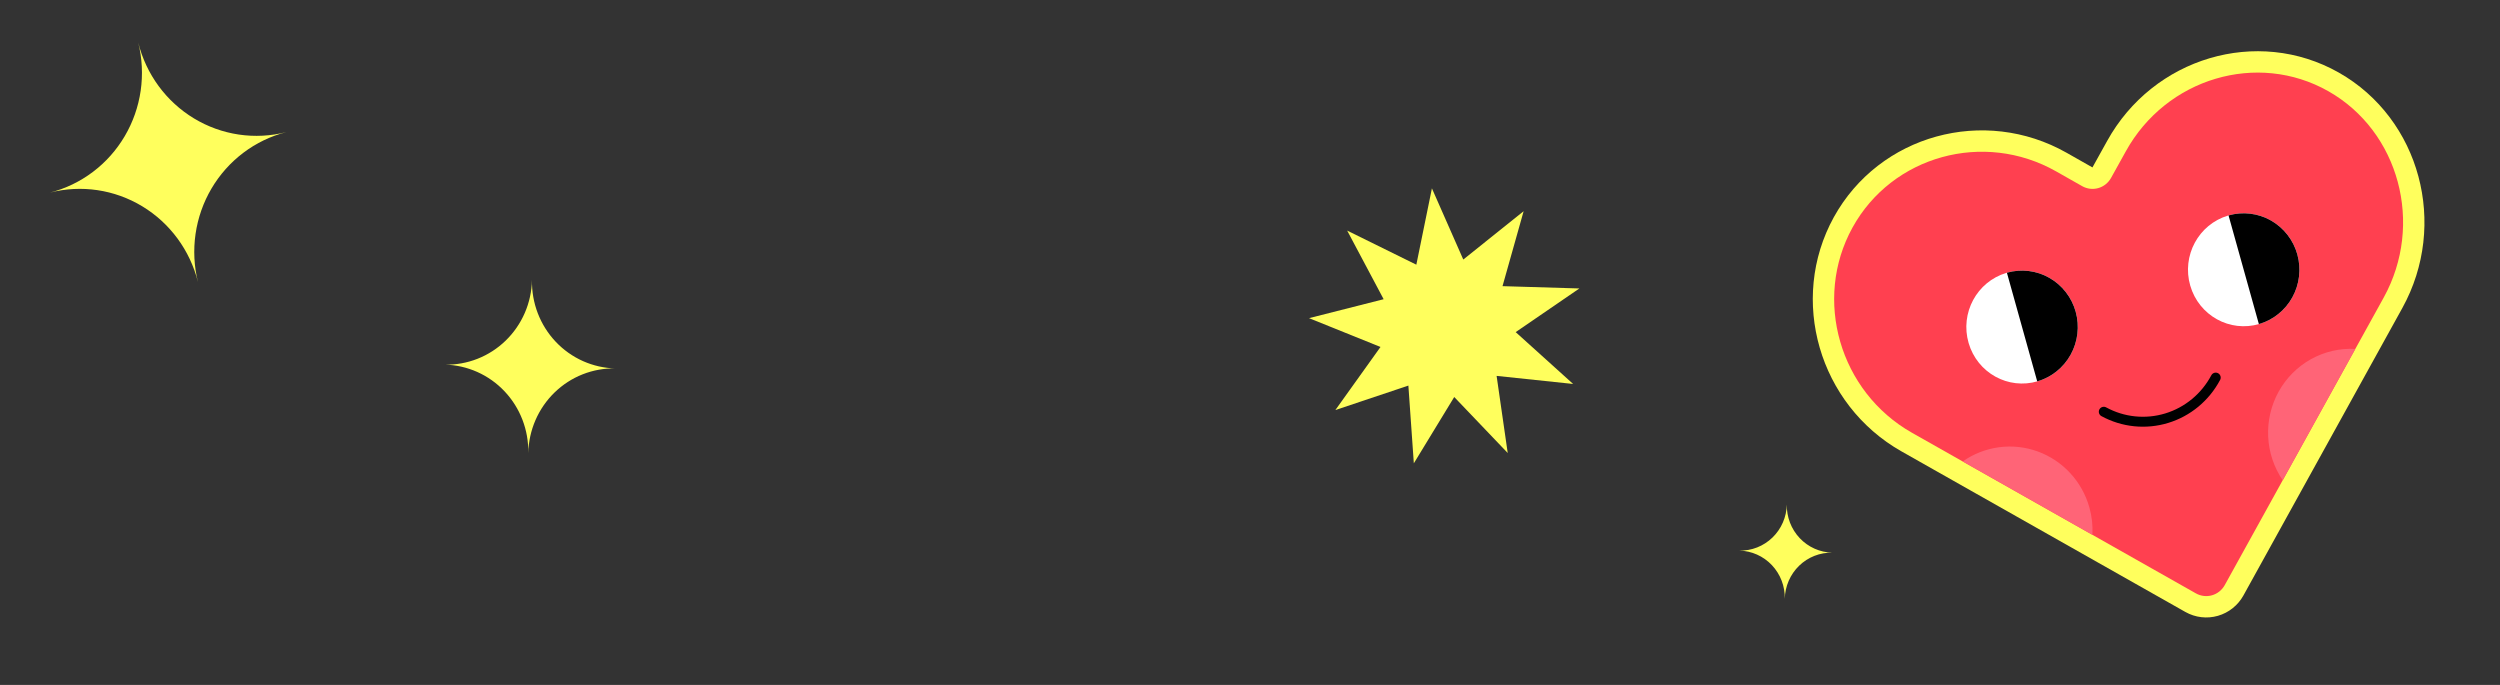 <?xml version="1.0" encoding="UTF-8"?> <svg xmlns="http://www.w3.org/2000/svg" width="292" height="80" viewBox="0 0 292 80" fill="none"><rect x="0" y="0" width="292" height="80" fill="#333333" stroke="none"/> <path d="M278.418 34.753L275.1 40.755L266.62 56.094L259.851 68.339C259.53 68.92 258.995 69.348 258.363 69.529C257.731 69.71 257.053 69.629 256.48 69.305L244.395 62.469L229.242 53.898L223.316 50.545C214.866 45.758 211.742 34.973 216.373 26.577C221.004 18.183 231.706 15.231 240.155 20.017L243.199 21.743C243.772 22.068 244.448 22.149 245.08 21.969C245.712 21.789 246.248 21.362 246.57 20.782L248.29 17.686C253.015 9.124 263.66 5.959 271.944 10.65C280.229 15.345 283.141 26.191 278.418 34.753Z" stroke="#FFFF5D" stroke-width="4.991" stroke-miterlimit="10"></path> <path d="M278.418 34.753L275.1 40.755L266.62 56.094L259.851 68.339C259.53 68.92 258.995 69.348 258.363 69.529C257.731 69.71 257.053 69.629 256.48 69.305L244.395 62.469L229.242 53.898L223.316 50.545C214.866 45.758 211.742 34.973 216.373 26.577C221.004 18.183 231.706 15.231 240.155 20.017L243.199 21.743C243.772 22.068 244.448 22.149 245.08 21.969C245.712 21.789 246.248 21.362 246.57 20.782L248.29 17.686C253.015 9.124 263.66 5.959 271.944 10.65C280.229 15.345 283.141 26.191 278.418 34.753Z" fill="#FF4050"></path> <path d="M238.011 44.529C241.46 43.503 243.434 39.838 242.422 36.343C241.409 32.849 237.793 30.847 234.344 31.873C230.895 32.9 228.92 36.564 229.933 40.059C230.946 43.554 234.562 45.555 238.011 44.529Z" fill="white"></path> <path d="M237.948 44.547C239.608 44.071 241.014 42.945 241.856 41.419C242.698 39.892 242.907 38.09 242.438 36.407C241.968 34.724 240.858 33.299 239.352 32.446C237.846 31.592 236.066 31.38 234.406 31.855L237.948 44.547Z" fill="black"></path> <path d="M263.9 37.836C267.348 36.81 269.323 33.145 268.311 29.65C267.298 26.156 263.681 24.154 260.233 25.181C256.784 26.207 254.809 29.871 255.822 33.366C256.834 36.861 260.451 38.862 263.9 37.836Z" fill="white"></path> <path d="M263.837 37.854C265.497 37.378 266.903 36.253 267.745 34.726C268.587 33.2 268.796 31.397 268.326 29.714C267.857 28.031 266.747 26.606 265.241 25.753C263.734 24.899 261.955 24.687 260.294 25.162L263.837 37.854Z" fill="black"></path> <path d="M245.722 48.092C246.839 48.701 248.063 49.081 249.324 49.209C250.586 49.338 251.861 49.214 253.075 48.843C254.289 48.473 255.419 47.864 256.401 47.05C257.382 46.237 258.196 45.235 258.796 44.103" stroke="black" stroke-width="1.161" stroke-linecap="round" stroke-linejoin="round"></path> <path d="M244.042 59.278C244.333 60.315 244.452 61.394 244.395 62.47L229.242 53.898C230.506 53.011 231.961 52.442 233.485 52.239C235.01 52.036 236.56 52.205 238.008 52.731C239.455 53.258 240.757 54.126 241.807 55.265C242.857 56.403 243.623 57.779 244.042 59.278V59.278Z" fill="#FF6477"></path> <path d="M275.101 40.755L266.621 56.094C265.595 54.587 265.006 52.819 264.922 50.99C264.837 49.161 265.261 47.345 266.144 45.747C267.027 44.15 268.334 42.835 269.918 41.953C271.501 41.071 273.296 40.656 275.101 40.755V40.755Z" fill="#FF6477"></path> <path d="M170.911 30.313L177.96 24.669L175.494 33.423L184.473 33.692L177.031 38.791L183.74 44.846L174.804 43.904L176.102 52.912L169.854 46.371L165.135 54.116L164.498 45.036L155.969 47.895L161.242 40.525L152.895 37.16L161.609 34.948L157.349 26.933L165.428 30.915L167.248 22L170.911 30.313Z" fill="#FFFF5D"></path> <path d="M5.831 22.498L5.831 22.498C9.492 21.561 13.371 22.135 16.614 24.095C19.857 26.056 22.199 29.241 23.124 32.951L23.124 32.951C22.666 31.114 22.569 29.204 22.84 27.329C23.11 25.454 23.742 23.652 24.7 22.024C25.658 20.397 26.923 18.977 28.422 17.845C29.922 16.713 31.626 15.892 33.439 15.428L33.439 15.428C31.626 15.892 29.741 15.99 27.891 15.716C26.041 15.442 24.262 14.801 22.656 13.83C21.051 12.86 19.649 11.578 18.532 10.059C17.415 8.539 16.605 6.812 16.146 4.975L16.146 4.975C16.605 6.812 16.701 8.722 16.431 10.597C16.16 12.472 15.528 14.274 14.57 15.901C13.612 17.529 12.348 18.949 10.848 20.081C9.349 21.212 7.644 22.034 5.831 22.498H5.831Z" fill="#FFFF5D"></path> <path d="M51.941 42.59C54.587 42.649 57.102 43.77 58.933 45.708C60.763 47.646 61.759 50.241 61.702 52.922C61.73 51.594 62.017 50.285 62.544 49.07C63.072 47.854 63.831 46.756 64.778 45.837C65.725 44.919 66.841 44.198 68.062 43.717C69.284 43.236 70.587 43.003 71.897 43.032C70.587 43.003 69.295 42.712 68.095 42.178C66.896 41.643 65.812 40.874 64.905 39.914C63.999 38.955 63.288 37.824 62.813 36.586C62.338 35.348 62.108 34.028 62.137 32.7C62.108 34.028 61.822 35.337 61.294 36.553C60.766 37.768 60.007 38.867 59.06 39.785C58.114 40.703 56.998 41.424 55.776 41.905C54.555 42.387 53.251 42.62 51.941 42.59Z" fill="#FFFF5D"></path> <path d="M203.15 64.311L203.15 64.311C204.59 64.342 205.959 64.953 206.956 66.008C207.952 67.063 208.495 68.475 208.463 69.935L208.463 69.935C208.479 69.212 208.635 68.5 208.922 67.838C209.209 67.176 209.623 66.578 210.138 66.078C210.653 65.578 211.261 65.186 211.926 64.924C212.591 64.662 213.3 64.535 214.014 64.551L214.014 64.551C213.3 64.535 212.597 64.377 211.944 64.086C211.291 63.795 210.701 63.376 210.207 62.854C209.714 62.331 209.327 61.716 209.068 61.042C208.81 60.368 208.685 59.649 208.7 58.926L208.7 58.926C208.685 59.649 208.529 60.362 208.241 61.023C207.954 61.685 207.541 62.283 207.025 62.783C206.51 63.283 205.902 63.675 205.237 63.938C204.572 64.2 203.863 64.326 203.15 64.311V64.311Z" fill="#FFFF5D"></path> </svg> 